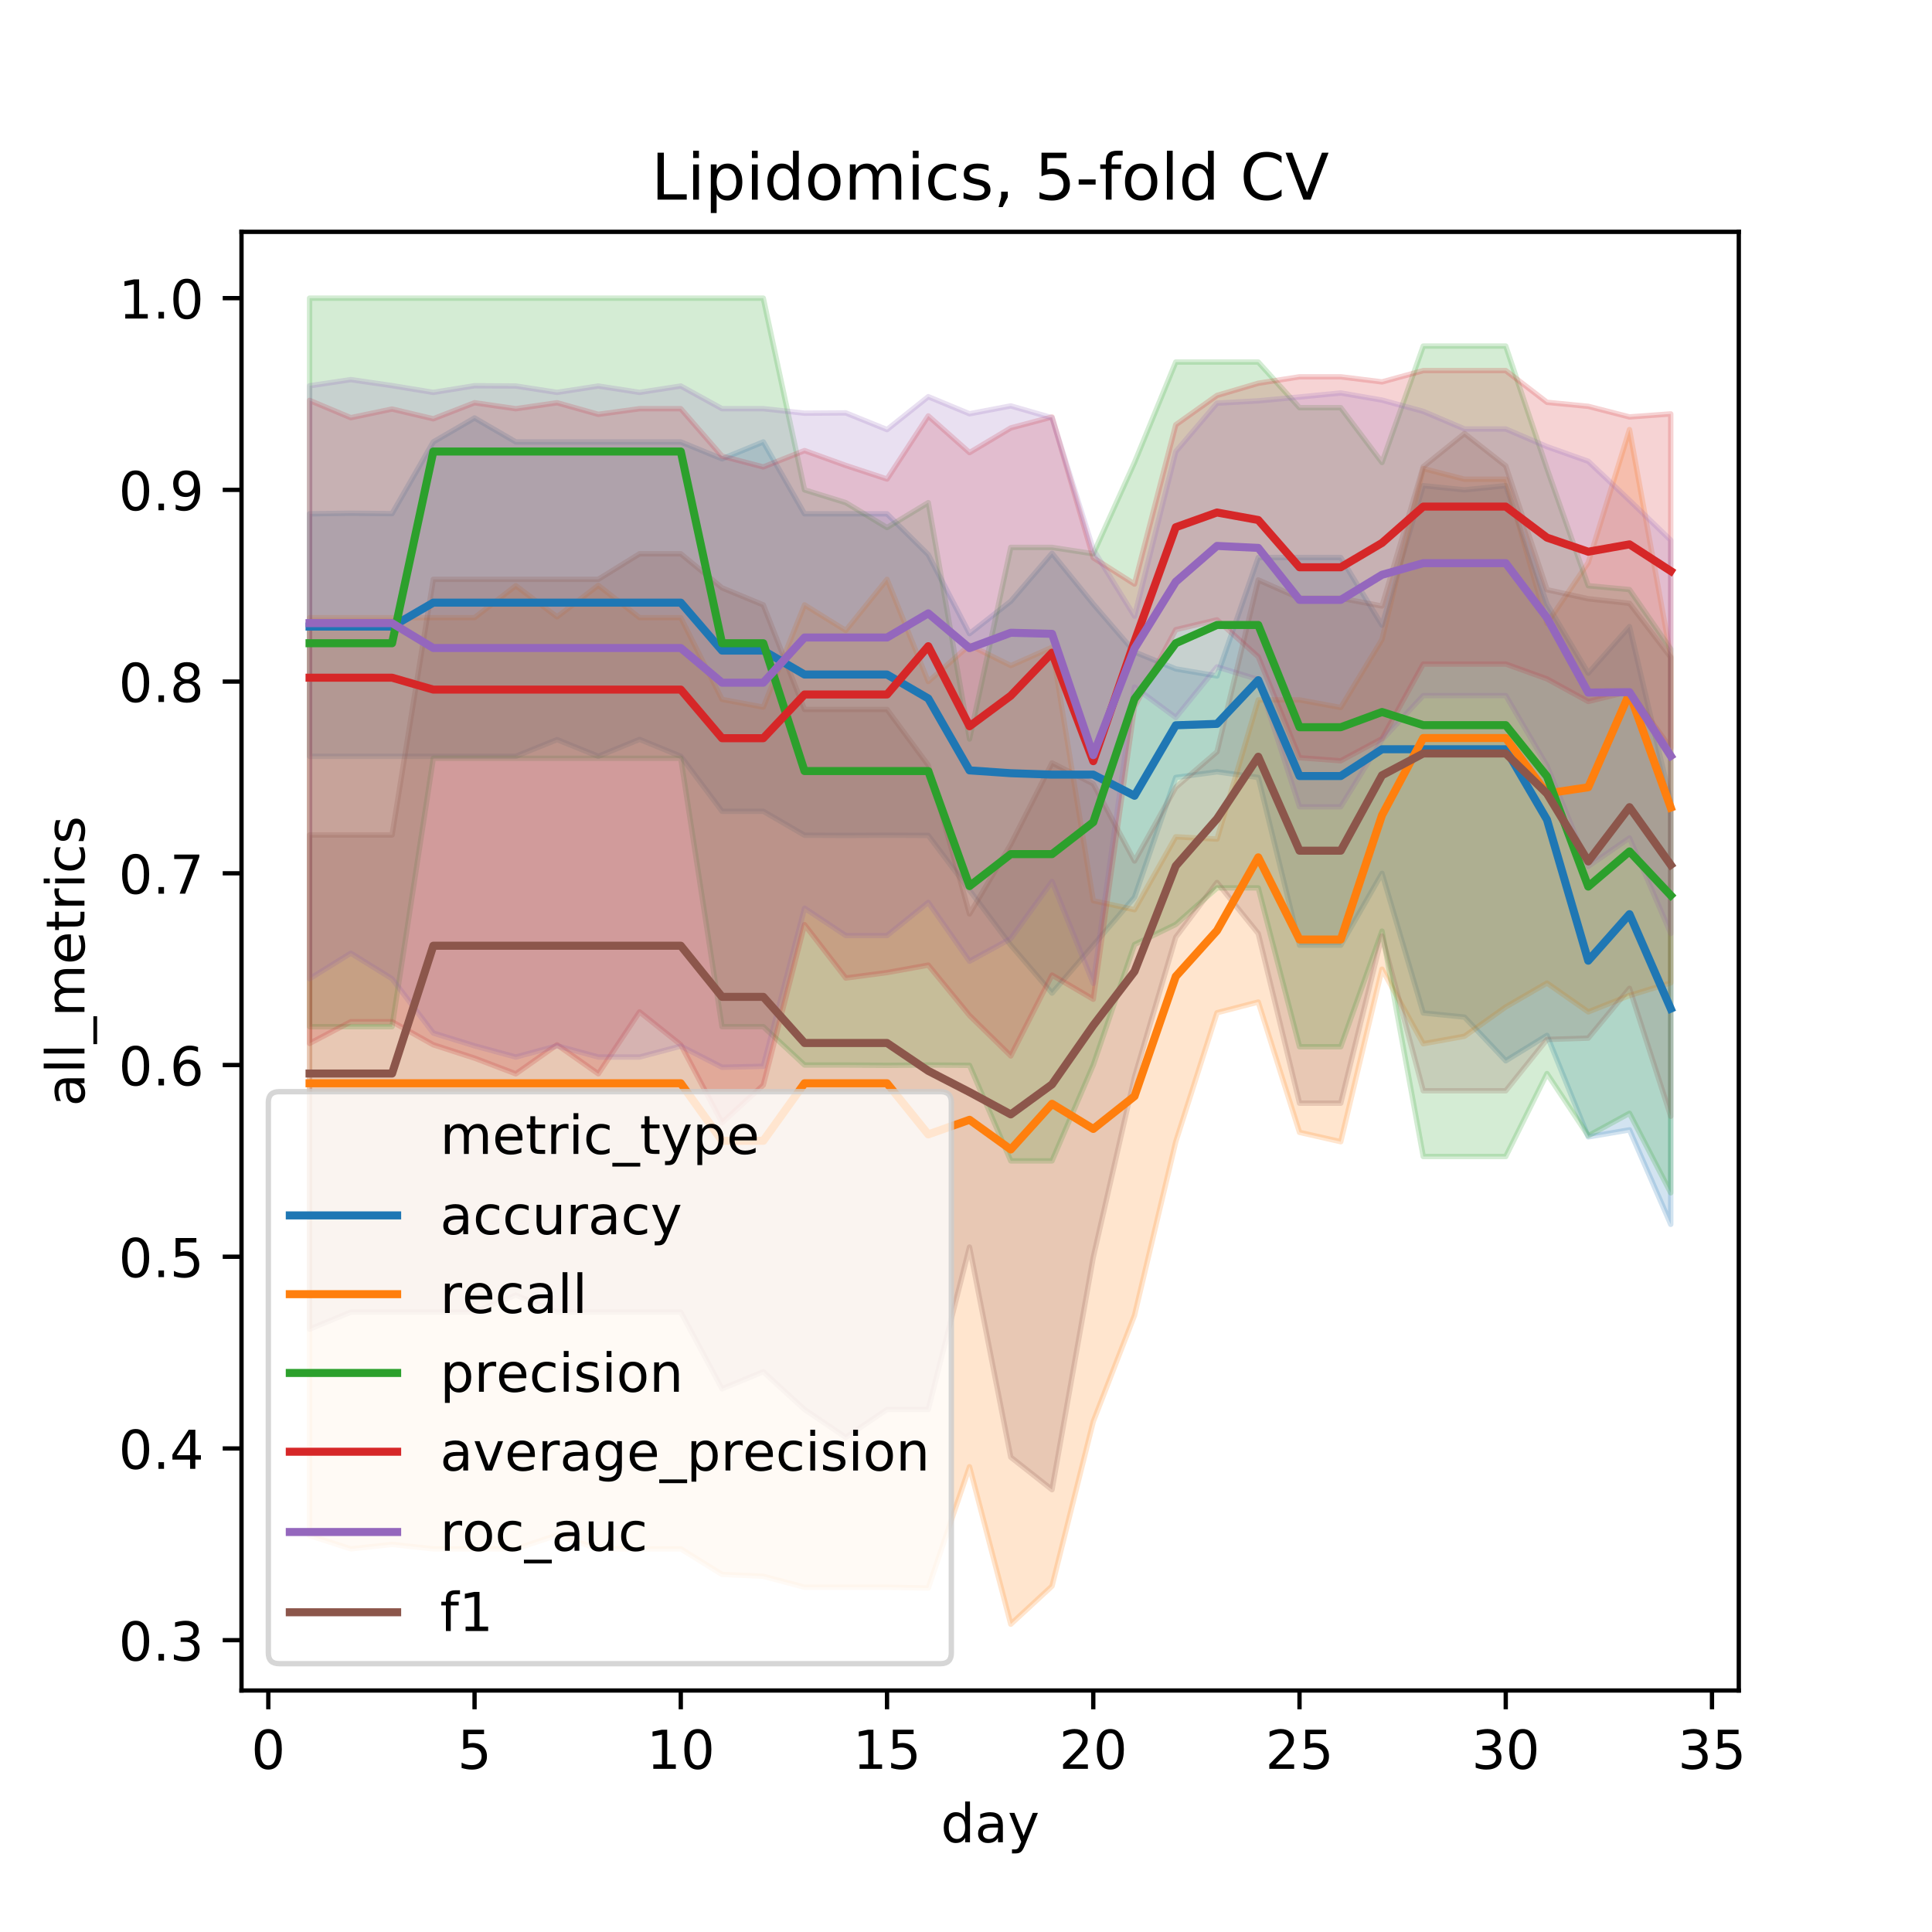 <?xml version="1.0" encoding="utf-8" standalone="no"?>
<!DOCTYPE svg PUBLIC "-//W3C//DTD SVG 1.1//EN"
  "http://www.w3.org/Graphics/SVG/1.1/DTD/svg11.dtd">
<!-- Created with matplotlib (https://matplotlib.org/) -->
<svg height="360pt" version="1.1" viewBox="0 0 360 360" width="360pt" xmlns="http://www.w3.org/2000/svg" xmlns:xlink="http://www.w3.org/1999/xlink">
 <defs>
  <style type="text/css">
*{stroke-linecap:butt;stroke-linejoin:round;}
  </style>
 </defs>
 <g id="figure_1">
  <g id="patch_1">
   <path d="M 0 360 
L 360 360 
L 360 0 
L 0 0 
z
" style="fill:#ffffff;"/>
  </g>
  <g id="axes_1">
   <g id="patch_2">
    <path d="M 45 315 
L 324 315 
L 324 43.2 
L 45 43.2 
z
" style="fill:#ffffff;"/>
   </g>
   <g id="PolyCollection_1">
    <defs>
     <path d="M 57.682 -264.256 
L 57.682 -219.076 
L 65.368 -219.076 
L 73.054 -219.076 
L 80.74 -219.076 
L 88.426 -219.076 
L 96.112 -219.076 
L 103.798 -222.182 
L 111.483 -219.076 
L 119.169 -222.228 
L 126.855 -219.076 
L 134.541 -208.831 
L 142.227 -208.831 
L 149.913 -204.366 
L 157.599 -204.333 
L 165.285 -204.366 
L 172.971 -204.333 
L 180.657 -194.121 
L 188.343 -183.877 
L 196.029 -174.946 
L 203.715 -183.877 
L 211.401 -192.808 
L 219.087 -215.135 
L 226.773 -216.186 
L 234.459 -215.135 
L 242.145 -183.877 
L 249.831 -183.877 
L 257.517 -197.273 
L 265.202 -171.249 
L 272.888 -170.481 
L 280.574 -162.338 
L 288.26 -167.066 
L 295.946 -148.153 
L 303.632 -149.466 
L 311.318 -131.867 
L 311.318 -210.67 
L 311.318 -210.67 
L 303.632 -243.242 
L 295.946 -234.574 
L 288.26 -247.445 
L 280.574 -269.509 
L 272.888 -268.721 
L 265.202 -269.509 
L 257.517 -243.505 
L 249.831 -256.113 
L 242.145 -256.113 
L 234.459 -256.113 
L 226.773 -234.048 
L 219.087 -235.362 
L 211.401 -238.514 
L 203.715 -247.445 
L 196.029 -256.901 
L 188.343 -247.97 
L 180.657 -241.928 
L 172.971 -256.638 
L 165.285 -264.256 
L 157.599 -264.256 
L 149.913 -264.256 
L 142.227 -277.652 
L 134.541 -274.5 
L 126.855 -277.652 
L 119.169 -277.652 
L 111.483 -277.652 
L 103.798 -277.652 
L 96.112 -277.652 
L 88.426 -282.118 
L 80.74 -277.652 
L 73.054 -264.289 
L 65.368 -264.368 
L 57.682 -264.256 
z
" id="m94bd109a0a" style="stroke:#1f77b4;stroke-opacity:0.2;"/>
    </defs>
    <g clip-path="url(#p5330de1604)">
     <use style="fill:#1f77b4;fill-opacity:0.2;stroke:#1f77b4;stroke-opacity:0.2;" x="0" xlink:href="#m94bd109a0a" y="360"/>
    </g>
   </g>
   <g id="PolyCollection_2">
    <defs>
     <path d="M 57.682 -244.905 
L 57.682 -73.877 
L 65.368 -71.389 
L 73.054 -72.218 
L 80.74 -71.389 
L 88.426 -71.389 
L 96.112 -71.389 
L 103.798 -73.941 
L 111.483 -71.389 
L 119.169 -71.389 
L 126.855 -71.389 
L 134.541 -66.626 
L 142.227 -66.286 
L 149.913 -64.244 
L 157.599 -64.244 
L 165.285 -64.244 
L 172.971 -64.091 
L 180.657 -86.699 
L 188.343 -57.355 
L 196.029 -64.457 
L 203.715 -95.12 
L 211.401 -114.91 
L 219.087 -147.26 
L 226.773 -171.292 
L 234.459 -173.287 
L 242.145 -149.001 
L 249.831 -147.26 
L 257.517 -179.412 
L 265.202 -165.519 
L 272.888 -166.908 
L 280.574 -172.371 
L 288.26 -176.825 
L 295.946 -171.447 
L 303.632 -174.501 
L 311.318 -176.86 
L 311.318 -237.761 
L 311.318 -237.761 
L 303.632 -279.949 
L 295.946 -255.164 
L 288.26 -243.823 
L 280.574 -270.706 
L 272.888 -270.706 
L 265.202 -272.691 
L 257.517 -240.846 
L 249.831 -228.163 
L 242.145 -229.587 
L 234.459 -229.587 
L 226.773 -203.653 
L 219.087 -204.078 
L 211.401 -190.49 
L 203.715 -192.17 
L 196.029 -239.387 
L 188.343 -235.974 
L 180.657 -239.802 
L 172.971 -232.997 
L 165.285 -252.05 
L 157.599 -242.524 
L 149.913 -247.287 
L 142.227 -228.234 
L 134.541 -229.68 
L 126.855 -244.905 
L 119.169 -244.905 
L 111.483 -250.923 
L 103.798 -245.054 
L 96.112 -250.859 
L 88.426 -244.905 
L 80.74 -244.905 
L 73.054 -244.905 
L 65.368 -244.905 
L 57.682 -244.905 
z
" id="m1f838281b6" style="stroke:#ff7f0e;stroke-opacity:0.2;"/>
    </defs>
    <g clip-path="url(#p5330de1604)">
     <use style="fill:#ff7f0e;fill-opacity:0.2;stroke:#ff7f0e;stroke-opacity:0.2;" x="0" xlink:href="#m1f838281b6" y="360"/>
    </g>
   </g>
   <g id="PolyCollection_3">
    <defs>
     <path d="M 57.682 -304.445 
L 57.682 -168.694 
L 65.368 -168.694 
L 73.054 -168.694 
L 80.74 -218.708 
L 88.426 -218.708 
L 96.112 -218.708 
L 103.798 -218.708 
L 111.483 -218.708 
L 119.169 -218.708 
L 126.855 -218.708 
L 134.541 -168.694 
L 142.227 -168.694 
L 149.913 -161.55 
L 157.599 -161.55 
L 165.285 -161.49 
L 172.971 -161.55 
L 180.657 -161.49 
L 188.343 -143.688 
L 196.029 -143.688 
L 203.715 -161.55 
L 211.401 -184.005 
L 219.087 -187.747 
L 226.773 -194.552 
L 234.459 -194.552 
L 242.145 -164.952 
L 249.831 -164.952 
L 257.517 -186.5 
L 265.202 -144.499 
L 272.888 -144.499 
L 280.574 -144.499 
L 288.26 -159.957 
L 295.946 -148.359 
L 303.632 -152.556 
L 311.318 -137.734 
L 311.318 -239.06 
L 311.318 -239.06 
L 303.632 -250.14 
L 295.946 -250.859 
L 288.26 -272.691 
L 280.574 -295.514 
L 272.888 -295.514 
L 265.202 -295.514 
L 257.517 -273.825 
L 249.831 -284.032 
L 242.145 -284.032 
L 234.459 -292.537 
L 226.773 -292.537 
L 219.087 -292.537 
L 211.401 -273.825 
L 203.715 -256.813 
L 196.029 -258.004 
L 188.343 -258.004 
L 180.657 -222.28 
L 172.971 -266.34 
L 165.285 -261.696 
L 157.599 -266.34 
L 149.913 -268.721 
L 142.227 -304.445 
L 134.541 -304.445 
L 126.855 -304.445 
L 119.169 -304.445 
L 111.483 -304.445 
L 103.798 -304.445 
L 96.112 -304.445 
L 88.426 -304.445 
L 80.74 -304.445 
L 73.054 -304.445 
L 65.368 -304.445 
L 57.682 -304.445 
z
" id="mc486d76105" style="stroke:#2ca02c;stroke-opacity:0.2;"/>
    </defs>
    <g clip-path="url(#p5330de1604)">
     <use style="fill:#2ca02c;fill-opacity:0.2;stroke:#2ca02c;stroke-opacity:0.2;" x="0" xlink:href="#mc486d76105" y="360"/>
    </g>
   </g>
   <g id="PolyCollection_4">
    <defs>
     <path d="M 57.682 -285.393 
L 57.682 -165.574 
L 65.368 -169.619 
L 73.054 -169.619 
L 80.74 -165.32 
L 88.426 -162.833 
L 96.112 -159.908 
L 103.798 -165.32 
L 111.483 -159.908 
L 119.169 -171.454 
L 126.855 -165.32 
L 134.541 -150.798 
L 142.227 -157.814 
L 149.913 -187.697 
L 157.599 -177.757 
L 165.285 -178.774 
L 172.971 -180.165 
L 180.657 -170.783 
L 188.343 -163.239 
L 196.029 -178.312 
L 203.715 -173.803 
L 211.401 -228.333 
L 219.087 -242.671 
L 226.773 -244.501 
L 234.459 -237.618 
L 242.145 -218.805 
L 249.831 -218.238 
L 257.517 -222.363 
L 265.202 -236.263 
L 272.888 -236.267 
L 280.574 -236.267 
L 288.26 -233.495 
L 295.946 -229.284 
L 303.632 -231.168 
L 311.318 -220.591 
L 311.318 -282.874 
L 311.318 -282.874 
L 303.632 -282.312 
L 295.946 -284.287 
L 288.26 -285.035 
L 280.574 -290.945 
L 272.888 -290.945 
L 265.202 -290.945 
L 257.517 -288.838 
L 249.831 -289.789 
L 242.145 -289.789 
L 234.459 -288.586 
L 226.773 -286.318 
L 219.087 -280.843 
L 211.401 -251.17 
L 203.715 -256.06 
L 196.029 -282.3 
L 188.343 -280.261 
L 180.657 -275.667 
L 172.971 -282.501 
L 165.285 -270.737 
L 157.599 -273.272 
L 149.913 -276.042 
L 142.227 -272.992 
L 134.541 -275.003 
L 126.855 -283.842 
L 119.169 -283.842 
L 111.483 -282.795 
L 103.798 -284.953 
L 96.112 -283.842 
L 88.426 -284.953 
L 80.74 -281.965 
L 73.054 -283.781 
L 65.368 -282.169 
L 57.682 -285.393 
z
" id="med22a1f7c3" style="stroke:#d62728;stroke-opacity:0.2;"/>
    </defs>
    <g clip-path="url(#p5330de1604)">
     <use style="fill:#d62728;fill-opacity:0.2;stroke:#d62728;stroke-opacity:0.2;" x="0" xlink:href="#med22a1f7c3" y="360"/>
    </g>
   </g>
   <g id="PolyCollection_5">
    <defs>
     <path d="M 57.682 -288.114 
L 57.682 -177.625 
L 65.368 -182.388 
L 73.054 -177.625 
L 80.74 -167.504 
L 88.426 -165.122 
L 96.112 -163.038 
L 103.798 -165.122 
L 111.483 -163.038 
L 119.169 -163.038 
L 126.855 -165.07 
L 134.541 -161.13 
L 142.227 -161.316 
L 149.913 -190.778 
L 157.599 -185.675 
L 165.285 -185.675 
L 172.971 -191.861 
L 180.657 -180.886 
L 188.343 -185.097 
L 196.029 -195.742 
L 203.715 -176.769 
L 211.401 -231.984 
L 219.087 -226.299 
L 226.773 -235.735 
L 234.459 -233.38 
L 242.145 -209.665 
L 249.831 -209.665 
L 257.517 -222.139 
L 265.202 -230.383 
L 272.888 -230.393 
L 280.574 -230.393 
L 288.26 -217.297 
L 295.946 -198.562 
L 303.632 -203.851 
L 311.318 -186.065 
L 311.318 -259.337 
L 311.318 -259.337 
L 303.632 -266.773 
L 295.946 -274.044 
L 288.26 -276.774 
L 280.574 -280.071 
L 272.888 -280.071 
L 265.202 -283.346 
L 257.517 -285.449 
L 249.831 -286.776 
L 242.145 -286.025 
L 234.459 -285.308 
L 226.773 -284.882 
L 219.087 -275.85 
L 211.401 -245.189 
L 203.715 -257.59 
L 196.029 -282.155 
L 188.343 -284.367 
L 180.657 -282.898 
L 172.971 -286.082 
L 165.285 -279.949 
L 157.599 -283.062 
L 149.913 -283.011 
L 142.227 -283.846 
L 134.541 -283.846 
L 126.855 -288.072 
L 119.169 -286.881 
L 111.483 -288.072 
L 103.798 -286.881 
L 96.112 -288.072 
L 88.426 -288.124 
L 80.74 -286.881 
L 73.054 -288.143 
L 65.368 -289.263 
L 57.682 -288.114 
z
" id="ma995f38222" style="stroke:#9467bd;stroke-opacity:0.2;"/>
    </defs>
    <g clip-path="url(#p5330de1604)">
     <use style="fill:#9467bd;fill-opacity:0.2;stroke:#9467bd;stroke-opacity:0.2;" x="0" xlink:href="#ma995f38222" y="360"/>
    </g>
   </g>
   <g id="PolyCollection_6">
    <defs>
     <path d="M 57.682 -204.418 
L 57.682 -112.33 
L 65.368 -115.505 
L 73.054 -115.505 
L 80.74 -115.505 
L 88.426 -115.505 
L 96.112 -118.681 
L 103.798 -115.505 
L 111.483 -115.505 
L 119.169 -115.505 
L 126.855 -115.505 
L 134.541 -101.216 
L 142.227 -104.391 
L 149.913 -97.36 
L 157.599 -92.164 
L 165.285 -97.36 
L 172.971 -97.36 
L 180.657 -127.63 
L 188.343 -88.478 
L 196.029 -82.415 
L 203.715 -125.733 
L 211.401 -159.293 
L 219.087 -185.365 
L 226.773 -195.572 
L 234.459 -186.046 
L 242.145 -154.436 
L 249.831 -154.436 
L 257.517 -185.581 
L 265.202 -156.746 
L 272.888 -156.746 
L 280.574 -156.746 
L 288.26 -166.313 
L 295.946 -166.56 
L 303.632 -175.839 
L 311.318 -151.998 
L 311.318 -237.516 
L 311.318 -237.516 
L 303.632 -247.582 
L 295.946 -248.43 
L 288.26 -250.122 
L 280.574 -273.19 
L 272.888 -279.229 
L 265.202 -273.035 
L 257.517 -247.077 
L 249.831 -248.541 
L 242.145 -248.541 
L 234.459 -251.943 
L 226.773 -219.912 
L 219.087 -213.303 
L 211.401 -199.563 
L 203.715 -213.945 
L 196.029 -217.842 
L 188.343 -202.686 
L 180.657 -189.696 
L 172.971 -217.409 
L 165.285 -227.801 
L 157.599 -227.801 
L 149.913 -227.801 
L 142.227 -247.287 
L 134.541 -250.463 
L 126.855 -256.813 
L 119.169 -256.813 
L 111.483 -252.05 
L 103.798 -252.05 
L 96.112 -252.05 
L 88.426 -252.05 
L 80.74 -252.05 
L 73.054 -204.418 
L 65.368 -204.418 
L 57.682 -204.418 
z
" id="ma9108d2826" style="stroke:#8c564b;stroke-opacity:0.2;"/>
    </defs>
    <g clip-path="url(#p5330de1604)">
     <use style="fill:#8c564b;fill-opacity:0.2;stroke:#8c564b;stroke-opacity:0.2;" x="0" xlink:href="#ma9108d2826" y="360"/>
    </g>
   </g>
   <g id="matplotlib.axis_1">
    <g id="xtick_1">
     <g id="line2d_1">
      <defs>
       <path d="M 0 0 
L 0 3.5 
" id="me80acf6b54" style="stroke:#000000;stroke-width:0.8;"/>
      </defs>
      <g>
       <use style="stroke:#000000;stroke-width:0.8;" x="49.996" xlink:href="#me80acf6b54" y="315"/>
      </g>
     </g>
     <g id="text_1">
      <!-- 0 -->
      <defs>
       <path d="M 31.781 66.406 
Q 24.172 66.406 20.328 58.906 
Q 16.5 51.422 16.5 36.375 
Q 16.5 21.391 20.328 13.891 
Q 24.172 6.391 31.781 6.391 
Q 39.453 6.391 43.281 13.891 
Q 47.125 21.391 47.125 36.375 
Q 47.125 51.422 43.281 58.906 
Q 39.453 66.406 31.781 66.406 
z
M 31.781 74.219 
Q 44.047 74.219 50.516 64.516 
Q 56.984 54.828 56.984 36.375 
Q 56.984 17.969 50.516 8.266 
Q 44.047 -1.422 31.781 -1.422 
Q 19.531 -1.422 13.062 8.266 
Q 6.594 17.969 6.594 36.375 
Q 6.594 54.828 13.062 64.516 
Q 19.531 74.219 31.781 74.219 
z
" id="DejaVuSans-48"/>
      </defs>
      <g transform="translate(46.815 329.598)scale(0.1 -0.1)">
       <use xlink:href="#DejaVuSans-48"/>
      </g>
     </g>
    </g>
    <g id="xtick_2">
     <g id="line2d_2">
      <g>
       <use style="stroke:#000000;stroke-width:0.8;" x="88.426" xlink:href="#me80acf6b54" y="315"/>
      </g>
     </g>
     <g id="text_2">
      <!-- 5 -->
      <defs>
       <path d="M 10.797 72.906 
L 49.516 72.906 
L 49.516 64.594 
L 19.828 64.594 
L 19.828 46.734 
Q 21.969 47.469 24.109 47.828 
Q 26.266 48.188 28.422 48.188 
Q 40.625 48.188 47.75 41.5 
Q 54.891 34.812 54.891 23.391 
Q 54.891 11.625 47.562 5.094 
Q 40.234 -1.422 26.906 -1.422 
Q 22.312 -1.422 17.547 -0.641 
Q 12.797 0.141 7.719 1.703 
L 7.719 11.625 
Q 12.109 9.234 16.797 8.062 
Q 21.484 6.891 26.703 6.891 
Q 35.156 6.891 40.078 11.328 
Q 45.016 15.766 45.016 23.391 
Q 45.016 31 40.078 35.438 
Q 35.156 39.891 26.703 39.891 
Q 22.75 39.891 18.812 39.016 
Q 14.891 38.141 10.797 36.281 
z
" id="DejaVuSans-53"/>
      </defs>
      <g transform="translate(85.244 329.598)scale(0.1 -0.1)">
       <use xlink:href="#DejaVuSans-53"/>
      </g>
     </g>
    </g>
    <g id="xtick_3">
     <g id="line2d_3">
      <g>
       <use style="stroke:#000000;stroke-width:0.8;" x="126.855" xlink:href="#me80acf6b54" y="315"/>
      </g>
     </g>
     <g id="text_3">
      <!-- 10 -->
      <defs>
       <path d="M 12.406 8.297 
L 28.516 8.297 
L 28.516 63.922 
L 10.984 60.406 
L 10.984 69.391 
L 28.422 72.906 
L 38.281 72.906 
L 38.281 8.297 
L 54.391 8.297 
L 54.391 0 
L 12.406 0 
z
" id="DejaVuSans-49"/>
      </defs>
      <g transform="translate(120.493 329.598)scale(0.1 -0.1)">
       <use xlink:href="#DejaVuSans-49"/>
       <use x="63.623" xlink:href="#DejaVuSans-48"/>
      </g>
     </g>
    </g>
    <g id="xtick_4">
     <g id="line2d_4">
      <g>
       <use style="stroke:#000000;stroke-width:0.8;" x="165.285" xlink:href="#me80acf6b54" y="315"/>
      </g>
     </g>
     <g id="text_4">
      <!-- 15 -->
      <g transform="translate(158.923 329.598)scale(0.1 -0.1)">
       <use xlink:href="#DejaVuSans-49"/>
       <use x="63.623" xlink:href="#DejaVuSans-53"/>
      </g>
     </g>
    </g>
    <g id="xtick_5">
     <g id="line2d_5">
      <g>
       <use style="stroke:#000000;stroke-width:0.8;" x="203.715" xlink:href="#me80acf6b54" y="315"/>
      </g>
     </g>
     <g id="text_5">
      <!-- 20 -->
      <defs>
       <path d="M 19.188 8.297 
L 53.609 8.297 
L 53.609 0 
L 7.328 0 
L 7.328 8.297 
Q 12.938 14.109 22.625 23.891 
Q 32.328 33.688 34.812 36.531 
Q 39.547 41.844 41.422 45.531 
Q 43.312 49.219 43.312 52.781 
Q 43.312 58.594 39.234 62.25 
Q 35.156 65.922 28.609 65.922 
Q 23.969 65.922 18.812 64.312 
Q 13.672 62.703 7.812 59.422 
L 7.812 69.391 
Q 13.766 71.781 18.938 73 
Q 24.125 74.219 28.422 74.219 
Q 39.75 74.219 46.484 68.547 
Q 53.219 62.891 53.219 53.422 
Q 53.219 48.922 51.531 44.891 
Q 49.859 40.875 45.406 35.406 
Q 44.188 33.984 37.641 27.219 
Q 31.109 20.453 19.188 8.297 
z
" id="DejaVuSans-50"/>
      </defs>
      <g transform="translate(197.352 329.598)scale(0.1 -0.1)">
       <use xlink:href="#DejaVuSans-50"/>
       <use x="63.623" xlink:href="#DejaVuSans-48"/>
      </g>
     </g>
    </g>
    <g id="xtick_6">
     <g id="line2d_6">
      <g>
       <use style="stroke:#000000;stroke-width:0.8;" x="242.145" xlink:href="#me80acf6b54" y="315"/>
      </g>
     </g>
     <g id="text_6">
      <!-- 25 -->
      <g transform="translate(235.782 329.598)scale(0.1 -0.1)">
       <use xlink:href="#DejaVuSans-50"/>
       <use x="63.623" xlink:href="#DejaVuSans-53"/>
      </g>
     </g>
    </g>
    <g id="xtick_7">
     <g id="line2d_7">
      <g>
       <use style="stroke:#000000;stroke-width:0.8;" x="280.574" xlink:href="#me80acf6b54" y="315"/>
      </g>
     </g>
     <g id="text_7">
      <!-- 30 -->
      <defs>
       <path d="M 40.578 39.312 
Q 47.656 37.797 51.625 33 
Q 55.609 28.219 55.609 21.188 
Q 55.609 10.406 48.188 4.484 
Q 40.766 -1.422 27.094 -1.422 
Q 22.516 -1.422 17.656 -0.516 
Q 12.797 0.391 7.625 2.203 
L 7.625 11.719 
Q 11.719 9.328 16.594 8.109 
Q 21.484 6.891 26.812 6.891 
Q 36.078 6.891 40.938 10.547 
Q 45.797 14.203 45.797 21.188 
Q 45.797 27.641 41.281 31.266 
Q 36.766 34.906 28.719 34.906 
L 20.219 34.906 
L 20.219 43.016 
L 29.109 43.016 
Q 36.375 43.016 40.234 45.922 
Q 44.094 48.828 44.094 54.297 
Q 44.094 59.906 40.109 62.906 
Q 36.141 65.922 28.719 65.922 
Q 24.656 65.922 20.016 65.031 
Q 15.375 64.156 9.812 62.312 
L 9.812 71.094 
Q 15.438 72.656 20.344 73.438 
Q 25.25 74.219 29.594 74.219 
Q 40.828 74.219 47.359 69.109 
Q 53.906 64.016 53.906 55.328 
Q 53.906 49.266 50.438 45.094 
Q 46.969 40.922 40.578 39.312 
z
" id="DejaVuSans-51"/>
      </defs>
      <g transform="translate(274.212 329.598)scale(0.1 -0.1)">
       <use xlink:href="#DejaVuSans-51"/>
       <use x="63.623" xlink:href="#DejaVuSans-48"/>
      </g>
     </g>
    </g>
    <g id="xtick_8">
     <g id="line2d_8">
      <g>
       <use style="stroke:#000000;stroke-width:0.8;" x="319.004" xlink:href="#me80acf6b54" y="315"/>
      </g>
     </g>
     <g id="text_8">
      <!-- 35 -->
      <g transform="translate(312.642 329.598)scale(0.1 -0.1)">
       <use xlink:href="#DejaVuSans-51"/>
       <use x="63.623" xlink:href="#DejaVuSans-53"/>
      </g>
     </g>
    </g>
    <g id="text_9">
     <!-- day -->
     <defs>
      <path d="M 45.406 46.391 
L 45.406 75.984 
L 54.391 75.984 
L 54.391 0 
L 45.406 0 
L 45.406 8.203 
Q 42.578 3.328 38.25 0.953 
Q 33.938 -1.422 27.875 -1.422 
Q 17.969 -1.422 11.734 6.484 
Q 5.516 14.406 5.516 27.297 
Q 5.516 40.188 11.734 48.094 
Q 17.969 56 27.875 56 
Q 33.938 56 38.25 53.625 
Q 42.578 51.266 45.406 46.391 
z
M 14.797 27.297 
Q 14.797 17.391 18.875 11.75 
Q 22.953 6.109 30.078 6.109 
Q 37.203 6.109 41.297 11.75 
Q 45.406 17.391 45.406 27.297 
Q 45.406 37.203 41.297 42.844 
Q 37.203 48.484 30.078 48.484 
Q 22.953 48.484 18.875 42.844 
Q 14.797 37.203 14.797 27.297 
z
" id="DejaVuSans-100"/>
      <path d="M 34.281 27.484 
Q 23.391 27.484 19.188 25 
Q 14.984 22.516 14.984 16.5 
Q 14.984 11.719 18.141 8.906 
Q 21.297 6.109 26.703 6.109 
Q 34.188 6.109 38.703 11.406 
Q 43.219 16.703 43.219 25.484 
L 43.219 27.484 
z
M 52.203 31.203 
L 52.203 0 
L 43.219 0 
L 43.219 8.297 
Q 40.141 3.328 35.547 0.953 
Q 30.953 -1.422 24.312 -1.422 
Q 15.922 -1.422 10.953 3.297 
Q 6 8.016 6 15.922 
Q 6 25.141 12.172 29.828 
Q 18.359 34.516 30.609 34.516 
L 43.219 34.516 
L 43.219 35.406 
Q 43.219 41.609 39.141 45 
Q 35.062 48.391 27.688 48.391 
Q 23 48.391 18.547 47.266 
Q 14.109 46.141 10.016 43.891 
L 10.016 52.203 
Q 14.938 54.109 19.578 55.047 
Q 24.219 56 28.609 56 
Q 40.484 56 46.344 49.844 
Q 52.203 43.703 52.203 31.203 
z
" id="DejaVuSans-97"/>
      <path d="M 32.172 -5.078 
Q 28.375 -14.844 24.75 -17.812 
Q 21.141 -20.797 15.094 -20.797 
L 7.906 -20.797 
L 7.906 -13.281 
L 13.188 -13.281 
Q 16.891 -13.281 18.938 -11.516 
Q 21 -9.766 23.484 -3.219 
L 25.094 0.875 
L 2.984 54.688 
L 12.5 54.688 
L 29.594 11.922 
L 46.688 54.688 
L 56.203 54.688 
z
" id="DejaVuSans-121"/>
     </defs>
     <g transform="translate(175.302 343.277)scale(0.1 -0.1)">
      <use xlink:href="#DejaVuSans-100"/>
      <use x="63.477" xlink:href="#DejaVuSans-97"/>
      <use x="124.756" xlink:href="#DejaVuSans-121"/>
     </g>
    </g>
   </g>
   <g id="matplotlib.axis_2">
    <g id="ytick_1">
     <g id="line2d_9">
      <defs>
       <path d="M 0 0 
L -3.5 0 
" id="md087fddaa0" style="stroke:#000000;stroke-width:0.8;"/>
      </defs>
      <g>
       <use style="stroke:#000000;stroke-width:0.8;" x="45" xlink:href="#md087fddaa0" y="305.622"/>
      </g>
     </g>
     <g id="text_10">
      <!-- 0.3 -->
      <defs>
       <path d="M 10.688 12.406 
L 21 12.406 
L 21 0 
L 10.688 0 
z
" id="DejaVuSans-46"/>
      </defs>
      <g transform="translate(22.097 309.422)scale(0.1 -0.1)">
       <use xlink:href="#DejaVuSans-48"/>
       <use x="63.623" xlink:href="#DejaVuSans-46"/>
       <use x="95.41" xlink:href="#DejaVuSans-51"/>
      </g>
     </g>
    </g>
    <g id="ytick_2">
     <g id="line2d_10">
      <g>
       <use style="stroke:#000000;stroke-width:0.8;" x="45" xlink:href="#md087fddaa0" y="269.898"/>
      </g>
     </g>
     <g id="text_11">
      <!-- 0.4 -->
      <defs>
       <path d="M 37.797 64.312 
L 12.891 25.391 
L 37.797 25.391 
z
M 35.203 72.906 
L 47.609 72.906 
L 47.609 25.391 
L 58.016 25.391 
L 58.016 17.188 
L 47.609 17.188 
L 47.609 0 
L 37.797 0 
L 37.797 17.188 
L 4.891 17.188 
L 4.891 26.703 
z
" id="DejaVuSans-52"/>
      </defs>
      <g transform="translate(22.097 273.698)scale(0.1 -0.1)">
       <use xlink:href="#DejaVuSans-48"/>
       <use x="63.623" xlink:href="#DejaVuSans-46"/>
       <use x="95.41" xlink:href="#DejaVuSans-52"/>
      </g>
     </g>
    </g>
    <g id="ytick_3">
     <g id="line2d_11">
      <g>
       <use style="stroke:#000000;stroke-width:0.8;" x="45" xlink:href="#md087fddaa0" y="234.174"/>
      </g>
     </g>
     <g id="text_12">
      <!-- 0.5 -->
      <g transform="translate(22.097 237.974)scale(0.1 -0.1)">
       <use xlink:href="#DejaVuSans-48"/>
       <use x="63.623" xlink:href="#DejaVuSans-46"/>
       <use x="95.41" xlink:href="#DejaVuSans-53"/>
      </g>
     </g>
    </g>
    <g id="ytick_4">
     <g id="line2d_12">
      <g>
       <use style="stroke:#000000;stroke-width:0.8;" x="45" xlink:href="#md087fddaa0" y="198.45"/>
      </g>
     </g>
     <g id="text_13">
      <!-- 0.6 -->
      <defs>
       <path d="M 33.016 40.375 
Q 26.375 40.375 22.484 35.828 
Q 18.609 31.297 18.609 23.391 
Q 18.609 15.531 22.484 10.953 
Q 26.375 6.391 33.016 6.391 
Q 39.656 6.391 43.531 10.953 
Q 47.406 15.531 47.406 23.391 
Q 47.406 31.297 43.531 35.828 
Q 39.656 40.375 33.016 40.375 
z
M 52.594 71.297 
L 52.594 62.312 
Q 48.875 64.062 45.094 64.984 
Q 41.312 65.922 37.594 65.922 
Q 27.828 65.922 22.672 59.328 
Q 17.531 52.734 16.797 39.406 
Q 19.672 43.656 24.016 45.922 
Q 28.375 48.188 33.594 48.188 
Q 44.578 48.188 50.953 41.516 
Q 57.328 34.859 57.328 23.391 
Q 57.328 12.156 50.688 5.359 
Q 44.047 -1.422 33.016 -1.422 
Q 20.359 -1.422 13.672 8.266 
Q 6.984 17.969 6.984 36.375 
Q 6.984 53.656 15.188 63.938 
Q 23.391 74.219 37.203 74.219 
Q 40.922 74.219 44.703 73.484 
Q 48.484 72.75 52.594 71.297 
z
" id="DejaVuSans-54"/>
      </defs>
      <g transform="translate(22.097 202.25)scale(0.1 -0.1)">
       <use xlink:href="#DejaVuSans-48"/>
       <use x="63.623" xlink:href="#DejaVuSans-46"/>
       <use x="95.41" xlink:href="#DejaVuSans-54"/>
      </g>
     </g>
    </g>
    <g id="ytick_5">
     <g id="line2d_13">
      <g>
       <use style="stroke:#000000;stroke-width:0.8;" x="45" xlink:href="#md087fddaa0" y="162.727"/>
      </g>
     </g>
     <g id="text_14">
      <!-- 0.7 -->
      <defs>
       <path d="M 8.203 72.906 
L 55.078 72.906 
L 55.078 68.703 
L 28.609 0 
L 18.312 0 
L 43.219 64.594 
L 8.203 64.594 
z
" id="DejaVuSans-55"/>
      </defs>
      <g transform="translate(22.097 166.526)scale(0.1 -0.1)">
       <use xlink:href="#DejaVuSans-48"/>
       <use x="63.623" xlink:href="#DejaVuSans-46"/>
       <use x="95.41" xlink:href="#DejaVuSans-55"/>
      </g>
     </g>
    </g>
    <g id="ytick_6">
     <g id="line2d_14">
      <g>
       <use style="stroke:#000000;stroke-width:0.8;" x="45" xlink:href="#md087fddaa0" y="127.003"/>
      </g>
     </g>
     <g id="text_15">
      <!-- 0.8 -->
      <defs>
       <path d="M 31.781 34.625 
Q 24.75 34.625 20.719 30.859 
Q 16.703 27.094 16.703 20.516 
Q 16.703 13.922 20.719 10.156 
Q 24.75 6.391 31.781 6.391 
Q 38.812 6.391 42.859 10.172 
Q 46.922 13.969 46.922 20.516 
Q 46.922 27.094 42.891 30.859 
Q 38.875 34.625 31.781 34.625 
z
M 21.922 38.812 
Q 15.578 40.375 12.031 44.719 
Q 8.5 49.078 8.5 55.328 
Q 8.5 64.062 14.719 69.141 
Q 20.953 74.219 31.781 74.219 
Q 42.672 74.219 48.875 69.141 
Q 55.078 64.062 55.078 55.328 
Q 55.078 49.078 51.531 44.719 
Q 48 40.375 41.703 38.812 
Q 48.828 37.156 52.797 32.312 
Q 56.781 27.484 56.781 20.516 
Q 56.781 9.906 50.312 4.234 
Q 43.844 -1.422 31.781 -1.422 
Q 19.734 -1.422 13.25 4.234 
Q 6.781 9.906 6.781 20.516 
Q 6.781 27.484 10.781 32.312 
Q 14.797 37.156 21.922 38.812 
z
M 18.312 54.391 
Q 18.312 48.734 21.844 45.562 
Q 25.391 42.391 31.781 42.391 
Q 38.141 42.391 41.719 45.562 
Q 45.312 48.734 45.312 54.391 
Q 45.312 60.062 41.719 63.234 
Q 38.141 66.406 31.781 66.406 
Q 25.391 66.406 21.844 63.234 
Q 18.312 60.062 18.312 54.391 
z
" id="DejaVuSans-56"/>
      </defs>
      <g transform="translate(22.097 130.802)scale(0.1 -0.1)">
       <use xlink:href="#DejaVuSans-48"/>
       <use x="63.623" xlink:href="#DejaVuSans-46"/>
       <use x="95.41" xlink:href="#DejaVuSans-56"/>
      </g>
     </g>
    </g>
    <g id="ytick_7">
     <g id="line2d_15">
      <g>
       <use style="stroke:#000000;stroke-width:0.8;" x="45" xlink:href="#md087fddaa0" y="91.279"/>
      </g>
     </g>
     <g id="text_16">
      <!-- 0.9 -->
      <defs>
       <path d="M 10.984 1.516 
L 10.984 10.5 
Q 14.703 8.734 18.5 7.812 
Q 22.312 6.891 25.984 6.891 
Q 35.75 6.891 40.891 13.453 
Q 46.047 20.016 46.781 33.406 
Q 43.953 29.203 39.594 26.953 
Q 35.25 24.703 29.984 24.703 
Q 19.047 24.703 12.672 31.312 
Q 6.297 37.938 6.297 49.422 
Q 6.297 60.641 12.938 67.422 
Q 19.578 74.219 30.609 74.219 
Q 43.266 74.219 49.922 64.516 
Q 56.594 54.828 56.594 36.375 
Q 56.594 19.141 48.406 8.859 
Q 40.234 -1.422 26.422 -1.422 
Q 22.703 -1.422 18.891 -0.688 
Q 15.094 0.047 10.984 1.516 
z
M 30.609 32.422 
Q 37.25 32.422 41.125 36.953 
Q 45.016 41.5 45.016 49.422 
Q 45.016 57.281 41.125 61.844 
Q 37.25 66.406 30.609 66.406 
Q 23.969 66.406 20.094 61.844 
Q 16.219 57.281 16.219 49.422 
Q 16.219 41.5 20.094 36.953 
Q 23.969 32.422 30.609 32.422 
z
" id="DejaVuSans-57"/>
      </defs>
      <g transform="translate(22.097 95.078)scale(0.1 -0.1)">
       <use xlink:href="#DejaVuSans-48"/>
       <use x="63.623" xlink:href="#DejaVuSans-46"/>
       <use x="95.41" xlink:href="#DejaVuSans-57"/>
      </g>
     </g>
    </g>
    <g id="ytick_8">
     <g id="line2d_16">
      <g>
       <use style="stroke:#000000;stroke-width:0.8;" x="45" xlink:href="#md087fddaa0" y="55.555"/>
      </g>
     </g>
     <g id="text_17">
      <!-- 1.0 -->
      <g transform="translate(22.097 59.354)scale(0.1 -0.1)">
       <use xlink:href="#DejaVuSans-49"/>
       <use x="63.623" xlink:href="#DejaVuSans-46"/>
       <use x="95.41" xlink:href="#DejaVuSans-48"/>
      </g>
     </g>
    </g>
    <g id="text_18">
     <!-- all_metrics -->
     <defs>
      <path d="M 9.422 75.984 
L 18.406 75.984 
L 18.406 0 
L 9.422 0 
z
" id="DejaVuSans-108"/>
      <path d="M 50.984 -16.609 
L 50.984 -23.578 
L -0.984 -23.578 
L -0.984 -16.609 
z
" id="DejaVuSans-95"/>
      <path d="M 52 44.188 
Q 55.375 50.25 60.062 53.125 
Q 64.75 56 71.094 56 
Q 79.641 56 84.281 50.016 
Q 88.922 44.047 88.922 33.016 
L 88.922 0 
L 79.891 0 
L 79.891 32.719 
Q 79.891 40.578 77.094 44.375 
Q 74.312 48.188 68.609 48.188 
Q 61.625 48.188 57.562 43.547 
Q 53.516 38.922 53.516 30.906 
L 53.516 0 
L 44.484 0 
L 44.484 32.719 
Q 44.484 40.625 41.703 44.406 
Q 38.922 48.188 33.109 48.188 
Q 26.219 48.188 22.156 43.531 
Q 18.109 38.875 18.109 30.906 
L 18.109 0 
L 9.078 0 
L 9.078 54.688 
L 18.109 54.688 
L 18.109 46.188 
Q 21.188 51.219 25.484 53.609 
Q 29.781 56 35.688 56 
Q 41.656 56 45.828 52.969 
Q 50 49.953 52 44.188 
z
" id="DejaVuSans-109"/>
      <path d="M 56.203 29.594 
L 56.203 25.203 
L 14.891 25.203 
Q 15.484 15.922 20.484 11.062 
Q 25.484 6.203 34.422 6.203 
Q 39.594 6.203 44.453 7.469 
Q 49.312 8.734 54.109 11.281 
L 54.109 2.781 
Q 49.266 0.734 44.188 -0.344 
Q 39.109 -1.422 33.891 -1.422 
Q 20.797 -1.422 13.156 6.188 
Q 5.516 13.812 5.516 26.812 
Q 5.516 40.234 12.766 48.109 
Q 20.016 56 32.328 56 
Q 43.359 56 49.781 48.891 
Q 56.203 41.797 56.203 29.594 
z
M 47.219 32.234 
Q 47.125 39.594 43.094 43.984 
Q 39.062 48.391 32.422 48.391 
Q 24.906 48.391 20.391 44.141 
Q 15.875 39.891 15.188 32.172 
z
" id="DejaVuSans-101"/>
      <path d="M 18.312 70.219 
L 18.312 54.688 
L 36.812 54.688 
L 36.812 47.703 
L 18.312 47.703 
L 18.312 18.016 
Q 18.312 11.328 20.141 9.422 
Q 21.969 7.516 27.594 7.516 
L 36.812 7.516 
L 36.812 0 
L 27.594 0 
Q 17.188 0 13.234 3.875 
Q 9.281 7.766 9.281 18.016 
L 9.281 47.703 
L 2.688 47.703 
L 2.688 54.688 
L 9.281 54.688 
L 9.281 70.219 
z
" id="DejaVuSans-116"/>
      <path d="M 41.109 46.297 
Q 39.594 47.172 37.812 47.578 
Q 36.031 48 33.891 48 
Q 26.266 48 22.188 43.047 
Q 18.109 38.094 18.109 28.812 
L 18.109 0 
L 9.078 0 
L 9.078 54.688 
L 18.109 54.688 
L 18.109 46.188 
Q 20.953 51.172 25.484 53.578 
Q 30.031 56 36.531 56 
Q 37.453 56 38.578 55.875 
Q 39.703 55.766 41.062 55.516 
z
" id="DejaVuSans-114"/>
      <path d="M 9.422 54.688 
L 18.406 54.688 
L 18.406 0 
L 9.422 0 
z
M 9.422 75.984 
L 18.406 75.984 
L 18.406 64.594 
L 9.422 64.594 
z
" id="DejaVuSans-105"/>
      <path d="M 48.781 52.594 
L 48.781 44.188 
Q 44.969 46.297 41.141 47.344 
Q 37.312 48.391 33.406 48.391 
Q 24.656 48.391 19.812 42.844 
Q 14.984 37.312 14.984 27.297 
Q 14.984 17.281 19.812 11.734 
Q 24.656 6.203 33.406 6.203 
Q 37.312 6.203 41.141 7.25 
Q 44.969 8.297 48.781 10.406 
L 48.781 2.094 
Q 45.016 0.344 40.984 -0.531 
Q 36.969 -1.422 32.422 -1.422 
Q 20.062 -1.422 12.781 6.344 
Q 5.516 14.109 5.516 27.297 
Q 5.516 40.672 12.859 48.328 
Q 20.219 56 33.016 56 
Q 37.156 56 41.109 55.141 
Q 45.062 54.297 48.781 52.594 
z
" id="DejaVuSans-99"/>
      <path d="M 44.281 53.078 
L 44.281 44.578 
Q 40.484 46.531 36.375 47.5 
Q 32.281 48.484 27.875 48.484 
Q 21.188 48.484 17.844 46.438 
Q 14.5 44.391 14.5 40.281 
Q 14.5 37.156 16.891 35.375 
Q 19.281 33.594 26.516 31.984 
L 29.594 31.297 
Q 39.156 29.25 43.188 25.516 
Q 47.219 21.781 47.219 15.094 
Q 47.219 7.469 41.188 3.016 
Q 35.156 -1.422 24.609 -1.422 
Q 20.219 -1.422 15.453 -0.562 
Q 10.688 0.297 5.422 2 
L 5.422 11.281 
Q 10.406 8.688 15.234 7.391 
Q 20.062 6.109 24.812 6.109 
Q 31.156 6.109 34.562 8.281 
Q 37.984 10.453 37.984 14.406 
Q 37.984 18.062 35.516 20.016 
Q 33.062 21.969 24.703 23.781 
L 21.578 24.516 
Q 13.234 26.266 9.516 29.906 
Q 5.812 33.547 5.812 39.891 
Q 5.812 47.609 11.281 51.797 
Q 16.75 56 26.812 56 
Q 31.781 56 36.172 55.266 
Q 40.578 54.547 44.281 53.078 
z
" id="DejaVuSans-115"/>
     </defs>
     <g transform="translate(15.739 206.148)rotate(-90)scale(0.1 -0.1)">
      <use xlink:href="#DejaVuSans-97"/>
      <use x="61.279" xlink:href="#DejaVuSans-108"/>
      <use x="89.062" xlink:href="#DejaVuSans-108"/>
      <use x="116.846" xlink:href="#DejaVuSans-95"/>
      <use x="166.846" xlink:href="#DejaVuSans-109"/>
      <use x="264.258" xlink:href="#DejaVuSans-101"/>
      <use x="325.781" xlink:href="#DejaVuSans-116"/>
      <use x="364.99" xlink:href="#DejaVuSans-114"/>
      <use x="406.104" xlink:href="#DejaVuSans-105"/>
      <use x="433.887" xlink:href="#DejaVuSans-99"/>
      <use x="488.867" xlink:href="#DejaVuSans-115"/>
     </g>
    </g>
   </g>
   <g id="line2d_17">
    <path clip-path="url(#p5330de1604)" d="M 57.682 116.758 
L 65.368 116.758 
L 73.054 116.758 
L 80.74 112.293 
L 88.426 112.293 
L 96.112 112.293 
L 103.798 112.293 
L 111.483 112.293 
L 119.169 112.293 
L 126.855 112.293 
L 134.541 121.224 
L 142.227 121.224 
L 149.913 125.689 
L 157.599 125.689 
L 165.285 125.689 
L 172.971 130.155 
L 180.657 143.551 
L 188.343 144.076 
L 196.029 144.339 
L 203.715 144.339 
L 211.401 148.279 
L 219.087 135.145 
L 226.773 134.883 
L 234.459 126.74 
L 242.145 144.602 
L 249.831 144.602 
L 257.517 139.611 
L 265.202 139.611 
L 272.888 139.611 
L 280.574 139.611 
L 288.26 152.745 
L 295.946 179.012 
L 303.632 170.344 
L 311.318 187.943 
" style="fill:none;stroke:#1f77b4;stroke-linecap:square;stroke-width:1.5;"/>
   </g>
   <g id="line2d_18">
    <path clip-path="url(#p5330de1604)" d="M 57.682 201.853 
L 65.368 201.853 
L 73.054 201.853 
L 80.74 201.853 
L 88.426 201.853 
L 96.112 201.853 
L 103.798 201.853 
L 111.483 201.853 
L 119.169 201.853 
L 126.855 201.853 
L 134.541 212.57 
L 142.227 212.57 
L 149.913 201.853 
L 157.599 201.853 
L 165.285 201.853 
L 172.971 211.379 
L 180.657 208.657 
L 188.343 214.186 
L 196.029 205.68 
L 203.715 210.358 
L 211.401 204.263 
L 219.087 181.949 
L 226.773 173.397 
L 234.459 159.757 
L 242.145 175.068 
L 249.831 175.068 
L 257.517 151.901 
L 265.202 137.521 
L 272.888 137.521 
L 280.574 137.521 
L 288.26 147.844 
L 295.946 146.695 
L 303.632 129.199 
L 311.318 150.478 
" style="fill:none;stroke:#ff7f0e;stroke-linecap:square;stroke-width:1.5;"/>
   </g>
   <g id="line2d_19">
    <path clip-path="url(#p5330de1604)" d="M 57.682 119.858 
L 65.368 119.858 
L 73.054 119.858 
L 80.74 84.134 
L 88.426 84.134 
L 96.112 84.134 
L 103.798 84.134 
L 111.483 84.134 
L 119.169 84.134 
L 126.855 84.134 
L 134.541 119.858 
L 142.227 119.858 
L 149.913 143.674 
L 157.599 143.674 
L 165.285 143.674 
L 172.971 143.674 
L 180.657 165.108 
L 188.343 159.154 
L 196.029 159.154 
L 203.715 153.2 
L 211.401 130.235 
L 219.087 119.858 
L 226.773 116.455 
L 234.459 116.455 
L 242.145 135.508 
L 249.831 135.508 
L 257.517 132.673 
L 265.202 135.122 
L 272.888 135.122 
L 280.574 135.122 
L 288.26 144.666 
L 295.946 165.2 
L 303.632 158.652 
L 311.318 166.84 
" style="fill:none;stroke:#2ca02c;stroke-linecap:square;stroke-width:1.5;"/>
   </g>
   <g id="line2d_20">
    <path clip-path="url(#p5330de1604)" d="M 57.682 126.281 
L 65.368 126.281 
L 73.054 126.281 
L 80.74 128.499 
L 88.426 128.499 
L 96.112 128.499 
L 103.798 128.499 
L 111.483 128.499 
L 119.169 128.499 
L 126.855 128.499 
L 134.541 137.553 
L 142.227 137.553 
L 149.913 129.405 
L 157.599 129.405 
L 165.285 129.405 
L 172.971 120.413 
L 180.657 135.328 
L 188.343 129.637 
L 196.029 121.632 
L 203.715 141.834 
L 211.401 119.515 
L 219.087 98.243 
L 226.773 95.497 
L 234.459 96.898 
L 242.145 105.703 
L 249.831 105.703 
L 257.517 101.169 
L 265.202 94.399 
L 272.888 94.399 
L 280.574 94.399 
L 288.26 100.181 
L 295.946 102.805 
L 303.632 101.434 
L 311.318 106.404 
" style="fill:none;stroke:#d62728;stroke-linecap:square;stroke-width:1.5;"/>
   </g>
   <g id="line2d_21">
    <path clip-path="url(#p5330de1604)" d="M 57.682 116.115 
L 65.368 116.115 
L 73.054 116.115 
L 80.74 120.751 
L 88.426 120.751 
L 96.112 120.751 
L 103.798 120.751 
L 111.483 120.751 
L 119.169 120.751 
L 126.855 120.751 
L 134.541 127.209 
L 142.227 127.209 
L 149.913 118.791 
L 157.599 118.791 
L 165.285 118.791 
L 172.971 114.29 
L 180.657 120.765 
L 188.343 117.907 
L 196.029 118.105 
L 203.715 140.708 
L 211.401 120.823 
L 219.087 108.407 
L 226.773 101.725 
L 234.459 102.094 
L 242.145 111.779 
L 249.831 111.779 
L 257.517 107.099 
L 265.202 104.936 
L 272.888 104.936 
L 280.574 104.936 
L 288.26 115.105 
L 295.946 129.052 
L 303.632 128.972 
L 311.318 140.853 
" style="fill:none;stroke:#9467bd;stroke-linecap:square;stroke-width:1.5;"/>
   </g>
   <g id="line2d_22">
    <path clip-path="url(#p5330de1604)" d="M 57.682 200.038 
L 65.368 200.038 
L 73.054 200.038 
L 80.74 176.222 
L 88.426 176.222 
L 96.112 176.222 
L 103.798 176.222 
L 111.483 176.222 
L 119.169 176.222 
L 126.855 176.222 
L 134.541 185.749 
L 142.227 185.749 
L 149.913 194.347 
L 157.599 194.347 
L 165.285 194.347 
L 172.971 199.543 
L 180.657 203.502 
L 188.343 207.652 
L 196.029 202.059 
L 203.715 191.058 
L 211.401 181.005 
L 219.087 161.353 
L 226.773 152.563 
L 234.459 141.006 
L 242.145 158.512 
L 249.831 158.512 
L 257.517 144.466 
L 265.202 140.401 
L 272.888 140.401 
L 280.574 140.401 
L 288.26 147.87 
L 295.946 160.508 
L 303.632 150.404 
L 311.318 161.157 
" style="fill:none;stroke:#8c564b;stroke-linecap:square;stroke-width:1.5;"/>
   </g>
   <g id="line2d_23"/>
   <g id="line2d_24"/>
   <g id="line2d_25"/>
   <g id="line2d_26"/>
   <g id="line2d_27"/>
   <g id="line2d_28"/>
   <g id="line2d_29"/>
   <g id="patch_3">
    <path d="M 45 315 
L 45 43.2 
" style="fill:none;stroke:#000000;stroke-linecap:square;stroke-linejoin:miter;stroke-width:0.8;"/>
   </g>
   <g id="patch_4">
    <path d="M 324 315 
L 324 43.2 
" style="fill:none;stroke:#000000;stroke-linecap:square;stroke-linejoin:miter;stroke-width:0.8;"/>
   </g>
   <g id="patch_5">
    <path d="M 45 315 
L 324 315 
" style="fill:none;stroke:#000000;stroke-linecap:square;stroke-linejoin:miter;stroke-width:0.8;"/>
   </g>
   <g id="patch_6">
    <path d="M 45 43.2 
L 324 43.2 
" style="fill:none;stroke:#000000;stroke-linecap:square;stroke-linejoin:miter;stroke-width:0.8;"/>
   </g>
   <g id="text_19">
    <!-- Lipidomics, 5-fold CV -->
    <defs>
     <path d="M 9.812 72.906 
L 19.672 72.906 
L 19.672 8.297 
L 55.172 8.297 
L 55.172 0 
L 9.812 0 
z
" id="DejaVuSans-76"/>
     <path d="M 18.109 8.203 
L 18.109 -20.797 
L 9.078 -20.797 
L 9.078 54.688 
L 18.109 54.688 
L 18.109 46.391 
Q 20.953 51.266 25.266 53.625 
Q 29.594 56 35.594 56 
Q 45.562 56 51.781 48.094 
Q 58.016 40.188 58.016 27.297 
Q 58.016 14.406 51.781 6.484 
Q 45.562 -1.422 35.594 -1.422 
Q 29.594 -1.422 25.266 0.953 
Q 20.953 3.328 18.109 8.203 
z
M 48.688 27.297 
Q 48.688 37.203 44.609 42.844 
Q 40.531 48.484 33.406 48.484 
Q 26.266 48.484 22.188 42.844 
Q 18.109 37.203 18.109 27.297 
Q 18.109 17.391 22.188 11.75 
Q 26.266 6.109 33.406 6.109 
Q 40.531 6.109 44.609 11.75 
Q 48.688 17.391 48.688 27.297 
z
" id="DejaVuSans-112"/>
     <path d="M 30.609 48.391 
Q 23.391 48.391 19.188 42.75 
Q 14.984 37.109 14.984 27.297 
Q 14.984 17.484 19.156 11.844 
Q 23.344 6.203 30.609 6.203 
Q 37.797 6.203 41.984 11.859 
Q 46.188 17.531 46.188 27.297 
Q 46.188 37.016 41.984 42.703 
Q 37.797 48.391 30.609 48.391 
z
M 30.609 56 
Q 42.328 56 49.016 48.375 
Q 55.719 40.766 55.719 27.297 
Q 55.719 13.875 49.016 6.219 
Q 42.328 -1.422 30.609 -1.422 
Q 18.844 -1.422 12.172 6.219 
Q 5.516 13.875 5.516 27.297 
Q 5.516 40.766 12.172 48.375 
Q 18.844 56 30.609 56 
z
" id="DejaVuSans-111"/>
     <path d="M 11.719 12.406 
L 22.016 12.406 
L 22.016 4 
L 14.016 -11.625 
L 7.719 -11.625 
L 11.719 4 
z
" id="DejaVuSans-44"/>
     <path id="DejaVuSans-32"/>
     <path d="M 4.891 31.391 
L 31.203 31.391 
L 31.203 23.391 
L 4.891 23.391 
z
" id="DejaVuSans-45"/>
     <path d="M 37.109 75.984 
L 37.109 68.5 
L 28.516 68.5 
Q 23.688 68.5 21.797 66.547 
Q 19.922 64.594 19.922 59.516 
L 19.922 54.688 
L 34.719 54.688 
L 34.719 47.703 
L 19.922 47.703 
L 19.922 0 
L 10.891 0 
L 10.891 47.703 
L 2.297 47.703 
L 2.297 54.688 
L 10.891 54.688 
L 10.891 58.5 
Q 10.891 67.625 15.141 71.797 
Q 19.391 75.984 28.609 75.984 
z
" id="DejaVuSans-102"/>
     <path d="M 64.406 67.281 
L 64.406 56.891 
Q 59.422 61.531 53.781 63.812 
Q 48.141 66.109 41.797 66.109 
Q 29.297 66.109 22.656 58.469 
Q 16.016 50.828 16.016 36.375 
Q 16.016 21.969 22.656 14.328 
Q 29.297 6.688 41.797 6.688 
Q 48.141 6.688 53.781 8.984 
Q 59.422 11.281 64.406 15.922 
L 64.406 5.609 
Q 59.234 2.094 53.438 0.328 
Q 47.656 -1.422 41.219 -1.422 
Q 24.656 -1.422 15.125 8.703 
Q 5.609 18.844 5.609 36.375 
Q 5.609 53.953 15.125 64.078 
Q 24.656 74.219 41.219 74.219 
Q 47.75 74.219 53.531 72.484 
Q 59.328 70.75 64.406 67.281 
z
" id="DejaVuSans-67"/>
     <path d="M 28.609 0 
L 0.781 72.906 
L 11.078 72.906 
L 34.188 11.531 
L 57.328 72.906 
L 67.578 72.906 
L 39.797 0 
z
" id="DejaVuSans-86"/>
    </defs>
    <g transform="translate(121.342 37.2)scale(0.12 -0.12)">
     <use xlink:href="#DejaVuSans-76"/>
     <use x="55.713" xlink:href="#DejaVuSans-105"/>
     <use x="83.496" xlink:href="#DejaVuSans-112"/>
     <use x="146.973" xlink:href="#DejaVuSans-105"/>
     <use x="174.756" xlink:href="#DejaVuSans-100"/>
     <use x="238.232" xlink:href="#DejaVuSans-111"/>
     <use x="299.414" xlink:href="#DejaVuSans-109"/>
     <use x="396.826" xlink:href="#DejaVuSans-105"/>
     <use x="424.609" xlink:href="#DejaVuSans-99"/>
     <use x="479.59" xlink:href="#DejaVuSans-115"/>
     <use x="531.689" xlink:href="#DejaVuSans-44"/>
     <use x="563.477" xlink:href="#DejaVuSans-32"/>
     <use x="595.264" xlink:href="#DejaVuSans-53"/>
     <use x="658.887" xlink:href="#DejaVuSans-45"/>
     <use x="694.971" xlink:href="#DejaVuSans-102"/>
     <use x="730.176" xlink:href="#DejaVuSans-111"/>
     <use x="791.357" xlink:href="#DejaVuSans-108"/>
     <use x="819.141" xlink:href="#DejaVuSans-100"/>
     <use x="882.617" xlink:href="#DejaVuSans-32"/>
     <use x="914.404" xlink:href="#DejaVuSans-67"/>
     <use x="984.229" xlink:href="#DejaVuSans-86"/>
    </g>
   </g>
   <g id="legend_1">
    <g id="patch_7">
     <path d="M 52 310 
L 175.27 310 
Q 177.27 310 177.27 308 
L 177.27 205.419 
Q 177.27 203.419 175.27 203.419 
L 52 203.419 
Q 50 203.419 50 205.419 
L 50 308 
Q 50 310 52 310 
z
" style="fill:#ffffff;opacity:0.8;stroke:#cccccc;stroke-linejoin:miter;"/>
    </g>
    <g id="line2d_30">
     <path d="M 54 211.517 
L 74 211.517 
" style="fill:none;"/>
    </g>
    <g id="line2d_31"/>
    <g id="text_20">
     <!-- metric_type -->
     <g transform="translate(82 215.017)scale(0.1 -0.1)">
      <use xlink:href="#DejaVuSans-109"/>
      <use x="97.412" xlink:href="#DejaVuSans-101"/>
      <use x="158.936" xlink:href="#DejaVuSans-116"/>
      <use x="198.145" xlink:href="#DejaVuSans-114"/>
      <use x="239.258" xlink:href="#DejaVuSans-105"/>
      <use x="267.041" xlink:href="#DejaVuSans-99"/>
      <use x="322.021" xlink:href="#DejaVuSans-95"/>
      <use x="372.021" xlink:href="#DejaVuSans-116"/>
      <use x="411.23" xlink:href="#DejaVuSans-121"/>
      <use x="470.41" xlink:href="#DejaVuSans-112"/>
      <use x="533.887" xlink:href="#DejaVuSans-101"/>
     </g>
    </g>
    <g id="line2d_32">
     <path d="M 54 226.473 
L 74 226.473 
" style="fill:none;stroke:#1f77b4;stroke-linecap:square;stroke-width:1.5;"/>
    </g>
    <g id="line2d_33"/>
    <g id="text_21">
     <!-- accuracy -->
     <defs>
      <path d="M 8.5 21.578 
L 8.5 54.688 
L 17.484 54.688 
L 17.484 21.922 
Q 17.484 14.156 20.5 10.266 
Q 23.531 6.391 29.594 6.391 
Q 36.859 6.391 41.078 11.031 
Q 45.312 15.672 45.312 23.688 
L 45.312 54.688 
L 54.297 54.688 
L 54.297 0 
L 45.312 0 
L 45.312 8.406 
Q 42.047 3.422 37.719 1 
Q 33.406 -1.422 27.688 -1.422 
Q 18.266 -1.422 13.375 4.438 
Q 8.5 10.297 8.5 21.578 
z
M 31.109 56 
z
" id="DejaVuSans-117"/>
     </defs>
     <g transform="translate(82 229.973)scale(0.1 -0.1)">
      <use xlink:href="#DejaVuSans-97"/>
      <use x="61.279" xlink:href="#DejaVuSans-99"/>
      <use x="116.26" xlink:href="#DejaVuSans-99"/>
      <use x="171.24" xlink:href="#DejaVuSans-117"/>
      <use x="234.619" xlink:href="#DejaVuSans-114"/>
      <use x="275.732" xlink:href="#DejaVuSans-97"/>
      <use x="337.012" xlink:href="#DejaVuSans-99"/>
      <use x="391.992" xlink:href="#DejaVuSans-121"/>
     </g>
    </g>
    <g id="line2d_34">
     <path d="M 54 241.152 
L 74 241.152 
" style="fill:none;stroke:#ff7f0e;stroke-linecap:square;stroke-width:1.5;"/>
    </g>
    <g id="line2d_35"/>
    <g id="text_22">
     <!-- recall -->
     <g transform="translate(82 244.652)scale(0.1 -0.1)">
      <use xlink:href="#DejaVuSans-114"/>
      <use x="41.082" xlink:href="#DejaVuSans-101"/>
      <use x="102.605" xlink:href="#DejaVuSans-99"/>
      <use x="157.586" xlink:href="#DejaVuSans-97"/>
      <use x="218.865" xlink:href="#DejaVuSans-108"/>
      <use x="246.648" xlink:href="#DejaVuSans-108"/>
     </g>
    </g>
    <g id="line2d_36">
     <path d="M 54 255.83 
L 74 255.83 
" style="fill:none;stroke:#2ca02c;stroke-linecap:square;stroke-width:1.5;"/>
    </g>
    <g id="line2d_37"/>
    <g id="text_23">
     <!-- precision -->
     <defs>
      <path d="M 54.891 33.016 
L 54.891 0 
L 45.906 0 
L 45.906 32.719 
Q 45.906 40.484 42.875 44.328 
Q 39.844 48.188 33.797 48.188 
Q 26.516 48.188 22.312 43.547 
Q 18.109 38.922 18.109 30.906 
L 18.109 0 
L 9.078 0 
L 9.078 54.688 
L 18.109 54.688 
L 18.109 46.188 
Q 21.344 51.125 25.703 53.562 
Q 30.078 56 35.797 56 
Q 45.219 56 50.047 50.172 
Q 54.891 44.344 54.891 33.016 
z
" id="DejaVuSans-110"/>
     </defs>
     <g transform="translate(82 259.33)scale(0.1 -0.1)">
      <use xlink:href="#DejaVuSans-112"/>
      <use x="63.477" xlink:href="#DejaVuSans-114"/>
      <use x="104.559" xlink:href="#DejaVuSans-101"/>
      <use x="166.082" xlink:href="#DejaVuSans-99"/>
      <use x="221.062" xlink:href="#DejaVuSans-105"/>
      <use x="248.846" xlink:href="#DejaVuSans-115"/>
      <use x="300.945" xlink:href="#DejaVuSans-105"/>
      <use x="328.729" xlink:href="#DejaVuSans-111"/>
      <use x="389.91" xlink:href="#DejaVuSans-110"/>
     </g>
    </g>
    <g id="line2d_38">
     <path d="M 54 270.508 
L 74 270.508 
" style="fill:none;stroke:#d62728;stroke-linecap:square;stroke-width:1.5;"/>
    </g>
    <g id="line2d_39"/>
    <g id="text_24">
     <!-- average_precision -->
     <defs>
      <path d="M 2.984 54.688 
L 12.5 54.688 
L 29.594 8.797 
L 46.688 54.688 
L 56.203 54.688 
L 35.688 0 
L 23.484 0 
z
" id="DejaVuSans-118"/>
      <path d="M 45.406 27.984 
Q 45.406 37.75 41.375 43.109 
Q 37.359 48.484 30.078 48.484 
Q 22.859 48.484 18.828 43.109 
Q 14.797 37.75 14.797 27.984 
Q 14.797 18.266 18.828 12.891 
Q 22.859 7.516 30.078 7.516 
Q 37.359 7.516 41.375 12.891 
Q 45.406 18.266 45.406 27.984 
z
M 54.391 6.781 
Q 54.391 -7.172 48.188 -13.984 
Q 42 -20.797 29.203 -20.797 
Q 24.469 -20.797 20.266 -20.094 
Q 16.062 -19.391 12.109 -17.922 
L 12.109 -9.188 
Q 16.062 -11.328 19.922 -12.344 
Q 23.781 -13.375 27.781 -13.375 
Q 36.625 -13.375 41.016 -8.766 
Q 45.406 -4.156 45.406 5.172 
L 45.406 9.625 
Q 42.625 4.781 38.281 2.391 
Q 33.938 0 27.875 0 
Q 17.828 0 11.672 7.656 
Q 5.516 15.328 5.516 27.984 
Q 5.516 40.672 11.672 48.328 
Q 17.828 56 27.875 56 
Q 33.938 56 38.281 53.609 
Q 42.625 51.219 45.406 46.391 
L 45.406 54.688 
L 54.391 54.688 
z
" id="DejaVuSans-103"/>
     </defs>
     <g transform="translate(82 274.008)scale(0.1 -0.1)">
      <use xlink:href="#DejaVuSans-97"/>
      <use x="61.279" xlink:href="#DejaVuSans-118"/>
      <use x="120.459" xlink:href="#DejaVuSans-101"/>
      <use x="181.982" xlink:href="#DejaVuSans-114"/>
      <use x="223.096" xlink:href="#DejaVuSans-97"/>
      <use x="284.375" xlink:href="#DejaVuSans-103"/>
      <use x="347.852" xlink:href="#DejaVuSans-101"/>
      <use x="409.375" xlink:href="#DejaVuSans-95"/>
      <use x="459.375" xlink:href="#DejaVuSans-112"/>
      <use x="522.852" xlink:href="#DejaVuSans-114"/>
      <use x="563.934" xlink:href="#DejaVuSans-101"/>
      <use x="625.457" xlink:href="#DejaVuSans-99"/>
      <use x="680.438" xlink:href="#DejaVuSans-105"/>
      <use x="708.221" xlink:href="#DejaVuSans-115"/>
      <use x="760.32" xlink:href="#DejaVuSans-105"/>
      <use x="788.104" xlink:href="#DejaVuSans-111"/>
      <use x="849.285" xlink:href="#DejaVuSans-110"/>
     </g>
    </g>
    <g id="line2d_40">
     <path d="M 54 285.464 
L 74 285.464 
" style="fill:none;stroke:#9467bd;stroke-linecap:square;stroke-width:1.5;"/>
    </g>
    <g id="line2d_41"/>
    <g id="text_25">
     <!-- roc_auc -->
     <g transform="translate(82 288.964)scale(0.1 -0.1)">
      <use xlink:href="#DejaVuSans-114"/>
      <use x="41.082" xlink:href="#DejaVuSans-111"/>
      <use x="102.264" xlink:href="#DejaVuSans-99"/>
      <use x="157.244" xlink:href="#DejaVuSans-95"/>
      <use x="207.244" xlink:href="#DejaVuSans-97"/>
      <use x="268.523" xlink:href="#DejaVuSans-117"/>
      <use x="331.902" xlink:href="#DejaVuSans-99"/>
     </g>
    </g>
    <g id="line2d_42">
     <path d="M 54 300.42 
L 74 300.42 
" style="fill:none;stroke:#8c564b;stroke-linecap:square;stroke-width:1.5;"/>
    </g>
    <g id="line2d_43"/>
    <g id="text_26">
     <!-- f1 -->
     <g transform="translate(82 303.92)scale(0.1 -0.1)">
      <use xlink:href="#DejaVuSans-102"/>
      <use x="35.205" xlink:href="#DejaVuSans-49"/>
     </g>
    </g>
   </g>
  </g>
 </g>
 <defs>
  <clipPath id="p5330de1604">
   <rect height="271.8" width="279" x="45" y="43.2"/>
  </clipPath>
 </defs>
</svg>
